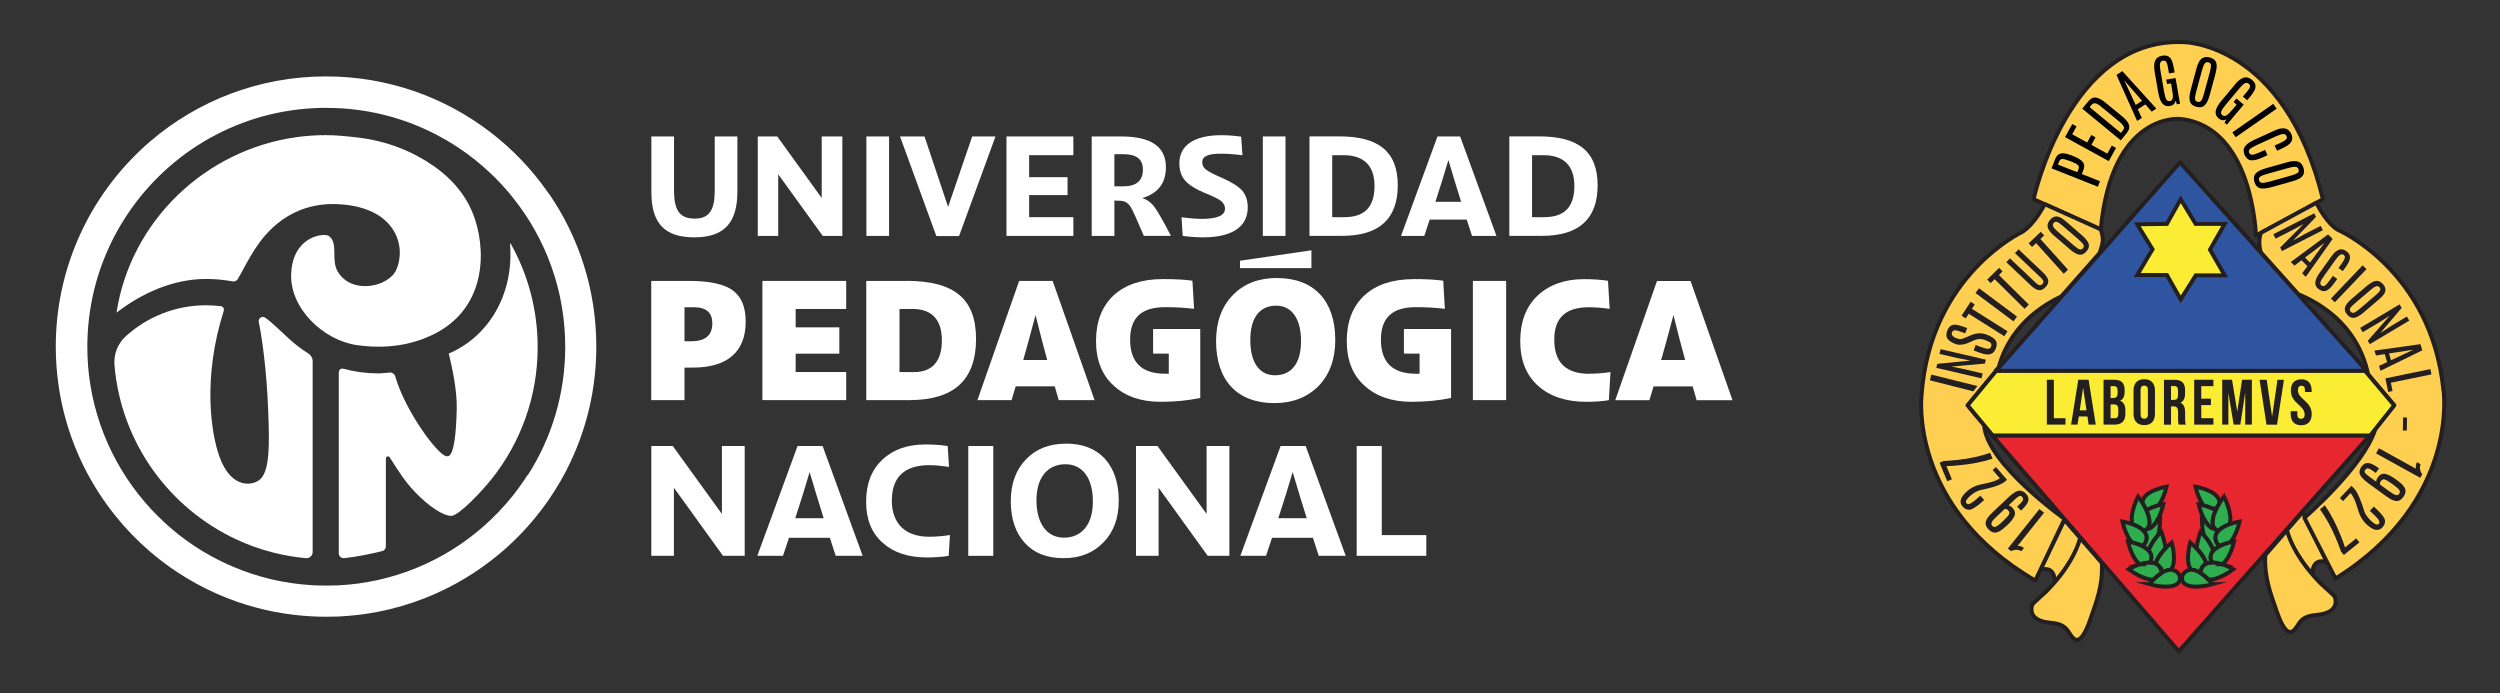 <?xml version="1.0" encoding="UTF-8"?>
<svg id="Capa_1" data-name="Capa 1" xmlns="http://www.w3.org/2000/svg" viewBox="0 0 382.77 106.15">
  <rect x="0" y="0" width="382.77" height="106.15" fill="#333333" stroke="none"/>
  <defs>
    <style>
      .cls-1 {
        fill: #ffcf51;
      }

      .cls-1, .cls-2, .cls-3, .cls-4 {
        stroke-linecap: round;
        stroke-linejoin: round;
      }

      .cls-1, .cls-2, .cls-3, .cls-4, .cls-5, .cls-6 {
        stroke: #231f20;
        stroke-width: .61px;
      }

      .cls-2, .cls-6 {
        fill: #faed34;
      }

      .cls-7, .cls-8, .cls-9 {
        stroke-width: 0px;
      }

      .cls-3 {
        fill: #e8262f;
      }

      .cls-8 {
        fill: #fff;
      }

      .cls-9 {
        fill: #231f20;
      }

      .cls-4 {
        fill: #2f55a0;
      }

      .cls-5 {
        fill: #2eae4e;
      }

      .cls-5, .cls-6 {
        stroke-miterlimit: 10;
      }
    </style>
  </defs>
  <g>
    <path class="cls-1" d="m352.57,78.39l3.67,7.64c-2.45-.65-2.17,1.94-2.17,1.94,0,0-3.35-3.72-3.94-6.78l2.44-2.8Z"/>
    <path class="cls-1" d="m350.14,81.18c.48,1.73,1.78,4.73,5.28,8.25,0,0,1.84,1.65,2.01,1.87.09.12,1.04,2.52-2.7,2.84-2.4.21-2.55,1.13-3.14,1.9-.38.49-1.39,2.22-2.99-2.4-.99-2.87-1.95-5.26-1.77-8.65l3.31-3.8Z"/>
    <path class="cls-1" d="m316.07,79.59l-3.67,7.64c2.45-.65,2.17,1.94,2.17,1.94,0,0,3.35-3.72,3.94-6.78l-2.44-2.8Z"/>
    <path class="cls-1" d="m318.5,82.38c-.48,1.73-1.78,4.73-5.28,8.25,0,0-1.84,1.65-2.01,1.87-.09.12-1.04,2.52,2.7,2.84,2.4.21,2.55,1.13,3.14,1.9.38.49,1.39,2.22,2.99-2.4.99-2.87,1.95-5.26,1.77-8.65l-3.31-3.8Z"/>
    <path class="cls-1" d="m321.63,35.12l-10.27-4.62s5.32-24.73,22.91-24.05c0,0,15.51-.03,21.39,24.05l-10.26,5.57s-.43-16.74-11.6-17.86c0,0-10.45-1.13-12.16,16.91Z"/>
    <path class="cls-1" d="m313.05,31.26s-1.41,2.91-3.37,4.22c0,0-14.19,6.59-15.48,25.09,0,0-2.01,17.01,17.42,28.32l4.48-9.44s-11.98-8.48-12.31-14.36l-2.52-3.04,4.37-5.29h-.08l.45-.51c.97-3.52,3.45-7.94,9.61-10.88l5.86-6.64c.37-1.31.76-1.93.16-3.61l-8.58-3.86Z"/>
    <path class="cls-1" d="m374.11,59.73c-1.87-18.44-16.26-24.59-16.26-24.59-1.41-.89-2.62-2.95-3.21-4.09l-8.48,4.6c-.34,1.01-.28,2.04,0,3.03l5.68,6.34c7.53,3.15,9.97,8.6,10.74,12.31l4,4.72-2.9,3.65c-1.82,5.8-10.86,13.58-10.86,13.58l4.77,9.3c19.06-11.91,16.53-28.85,16.53-28.85Z"/>
    <polygon class="cls-2" points="301.26 62.06 305.66 56.74 362.07 56.74 366.57 62.06 362.89 66.69 305.11 66.69 301.26 62.06"/>
    <polygon class="cls-4" points="333.78 24.86 305.63 56.77 362.35 56.77 333.78 24.86"/>
    <polygon class="cls-3" points="305.08 66.72 362.78 66.72 333.59 99.72 305.08 66.72"/>
    <path class="cls-9" d="m307.92,84.39l-.5-.4,4.83-6.05.71.56-4.06,5.09c.15-.03.32-.02.5.05.18.06.34.15.48.26l-.39.49c-.22-.13-.47-.2-.74-.21-.28-.01-.55.06-.81.2Z"/>
    <path class="cls-9" d="m370.87,72.6l-.31.56-6.77-3.74.44-.79,5.7,3.15c-.06-.14-.07-.31-.04-.5.03-.19.09-.36.17-.52l.55.31c-.09.23-.12.49-.08.77.04.28.15.53.33.77Z"/>
    <path class="cls-9" d="m307.18,80.53c-.44.41-.78.68-1.04.81-.26.13-.47.2-.63.21-.37.02-.71-.15-1.05-.5-.34-.35-.48-.7-.45-1.03.04-.33.23-.7.59-1.09.14-.16.33-.35.56-.57l2.26-2.14c.76-.72,1.36-1.09,1.8-1.1.34,0,.67.16.99.49.32.33.43.69.34,1.06-.09.37-.4.82-.92,1.32l-.2.19-.59-.62.1-.09c.52-.49.79-.81.81-.97.02-.16-.03-.31-.16-.44-.13-.14-.27-.17-.43-.11-.16.07-.41.27-.77.61l-.87.83c.2.02.39.14.59.35.38.4.49.8.33,1.22-.16.41-.52.89-1.1,1.44l-.14.14Zm-1.51-1.41c-.35.34-.58.58-.66.74-.09.16-.12.29-.11.38.01.1.06.19.14.28.17.18.36.21.58.11.22-.11.5-.33.86-.66l.32-.31c.43-.41.7-.71.8-.92.1-.2.06-.41-.13-.6-.19-.2-.37-.27-.54-.21l-1.26,1.19Z"/>
    <path class="cls-9" d="m366.97,73.5c.48.35.82.64.99.87.17.23.28.42.32.58.09.36-.01.73-.3,1.13-.29.39-.6.61-.93.63-.33.02-.73-.1-1.18-.38-.18-.11-.4-.26-.66-.45l-2.52-1.83c-.85-.62-1.32-1.14-1.41-1.57-.07-.33.03-.69.3-1.06.27-.37.6-.55.98-.53.38.02.87.24,1.47.66l.23.16-.51.7-.11-.08c-.58-.42-.95-.62-1.1-.62-.16,0-.3.09-.41.24-.11.15-.12.3-.03.44.09.14.34.36.74.65l.98.71c-.01-.2.07-.41.23-.65.32-.45.7-.63,1.13-.55.43.08.97.35,1.61.82l.16.12Zm-1.11,1.74c.4.29.68.46.85.51.17.05.3.07.39.04.09-.03.17-.09.24-.19.14-.2.14-.39,0-.59-.14-.2-.41-.44-.81-.72l-.36-.26c-.48-.35-.83-.55-1.05-.62-.22-.06-.41.02-.57.24-.16.22-.2.41-.11.57l1.41,1.02Z"/>
    <path class="cls-9" d="m303.44,76.87c-.91.79-1.55,1.18-1.93,1.18-.14,0-.27-.02-.39-.06-.22-.06-.44-.22-.66-.48-.56-.64-.29-1.43.78-2.36.54-.46,1.18-.79,1.95-.96.33-.07.66-.14.98-.21.81-.16,1.49-.4,2.03-.74l-1.11-1.28.51-.45,1.69,1.94-.32.28c-.44.38-1.28.73-2.52,1.03,0,0-.21.05-.6.14-.4.1-.63.15-.69.15-.2.04-.43.14-.7.29-.26.15-.51.33-.75.53-.23.2-.41.38-.53.55-.12.16-.18.29-.19.38,0,.09.02.17.08.24.06.07.12.11.18.13.23.08.63-.13,1.2-.62l.76-.66.58.67-.36.31Z"/>
    <path class="cls-9" d="m363.8,77.88c.88.83,1.33,1.43,1.36,1.81.01.14,0,.27-.02.39-.04.22-.18.46-.42.71-.58.61-1.39.43-2.43-.55-.51-.49-.9-1.1-1.15-1.84-.11-.32-.21-.64-.3-.96-.24-.79-.55-1.44-.94-1.95l-1.16,1.23-.49-.47,1.77-1.87.31.3c.42.4.85,1.2,1.27,2.41,0,0,.07.2.2.58.13.39.21.61.22.68.06.19.18.41.36.66.18.25.38.48.6.69.22.21.42.37.59.47.17.1.3.15.39.15.09,0,.17-.04.23-.1.06-.07.1-.13.11-.19.05-.24-.19-.62-.73-1.13l-.73-.69.61-.65.35.33Z"/>
    <path class="cls-9" d="m298.14,73.69l-1.18-2.85.61-.25s.31-.03.81-.06c.49-.03.99-.07,1.48-.13,1.71-.19,3.33-.54,4.85-1.07l.37.9c-1.53.5-3.26.84-5.2,1.01-.63.07-1.1.1-1.41.11-.31,0-.46,0-.46.01l.84,2.03-.71.29Z"/>
    <path class="cls-9" d="m361.26,83.03l-2.4,1.94-.42-.51s-.12-.29-.29-.76c-.16-.46-.35-.93-.55-1.39-.67-1.59-1.47-3.03-2.4-4.34l.75-.61c.92,1.32,1.73,2.89,2.45,4.7.24.59.41,1.03.5,1.32.09.29.14.44.14.44l1.71-1.39.48.59Z"/>
    <path class="cls-9" d="m355.32,34.59l.33.65-6.26,3.2-.28-.54,3.58-3.6-1.56.85-2.72,1.39-.35-.68,6.26-3.2.28.55-3.52,3.63,1.77-1,2.45-1.25Z"/>
    <path class="cls-9" d="m356.44,35.88l.71.7-4.12,5.81-.55-.55.8-1.09-.9-.9-1.08.82-.56-.55,5.71-4.24Zm-3.53,3.56l.77.76,2.22-3.03h0s-2.98,2.27-2.98,2.27Z"/>
    <path class="cls-9" d="m356.88,39.36c.31-.43.57-.73.79-.88.22-.15.4-.25.55-.28.33-.08.68.01,1.03.26.49.36.66.8.49,1.34-.1.31-.29.67-.59,1.08l-.45.63-.66-.47.46-.64c.26-.37.42-.63.47-.79.05-.16.07-.28.04-.36-.03-.08-.08-.16-.17-.22-.18-.13-.37-.13-.55-.01-.19.12-.42.37-.68.73l-1.77,2.48c-.31.43-.5.76-.56.97-.06.22,0,.39.17.51.18.13.36.12.54,0,.18-.13.43-.41.74-.85l.45-.63.67.48-.45.63c-.43.6-.83.98-1.19,1.15-.37.17-.75.1-1.16-.19-.41-.29-.59-.64-.56-1.06.04-.42.26-.92.68-1.5l1.71-2.38Z"/>
    <path class="cls-9" d="m361.74,40.63l.6.57-4.86,5.08-.6-.57,4.86-5.09Z"/>
    <path class="cls-9" d="m362.43,43.74c.61-.52,1.12-.76,1.53-.74.33.02.63.2.91.52.41.48.47.95.19,1.42-.17.28-.44.58-.83.91l-2.36,2.01c-.56.47-1.03.74-1.42.8-.39.06-.75-.1-1.08-.49-.33-.39-.44-.77-.32-1.15.12-.38.46-.8,1.01-1.27l2.36-2.01Zm1.3,1.46c.34-.29.56-.53.66-.7.1-.18.07-.35-.07-.51-.14-.17-.31-.22-.51-.16-.2.06-.47.23-.8.52l-2.41,2.05c-.41.35-.66.61-.76.79-.1.18-.08.36.07.53.15.17.32.22.52.15.2-.07.5-.28.9-.62l2.4-2.05Z"/>
    <path class="cls-9" d="m368.51,48.46l.37.63-6.04,3.6-.31-.52,3.34-3.82-1.5.95-2.62,1.56-.39-.66,6.04-3.6.32.54-3.28,3.85,1.7-1.11,2.36-1.41Z"/>
    <path class="cls-9" d="m370.59,52.69l.28.95-6.4,3.13-.22-.75,1.23-.58-.36-1.22-1.34.21-.23-.75,7.04-.99Zm-4.81,1.43l.31,1.03,3.4-1.6h0s-3.71.56-3.71.56Z"/>
    <path class="cls-9" d="m372.11,56.51l.17.81-6.22,1.28.26,1.27-.67.14-.43-2.08,6.88-1.42Z"/>
    <g>
      <path class="cls-9" d="m295.48,58.23l.22-.88,7.06,1.76-.63.81-6.65-1.69Z"/>
      <path class="cls-9" d="m296.95,54.18l.17-.72,6.93,1.61-.14.6-5.12.45,1.76.36,3.01.7-.17.75-6.93-1.61.14-.61,5.09-.51-2.02-.38-2.71-.63Z"/>
      <path class="cls-9" d="m299.98,52.8c-.19-.02-.41-.07-.65-.16-.52-.2-.9-.45-1.14-.76-.23-.31-.25-.74-.04-1.28.27-.7.76-.99,1.48-.86.31.06.69.17,1.13.33l.43.16-.31.81-.48-.18c-.46-.17-.78-.27-.96-.28-.18-.01-.3,0-.38.05-.08.05-.14.13-.18.24-.08.2-.06.38.06.53.12.15.32.28.62.39.3.11.53.15.7.12.17-.03.34-.08.51-.16.17-.07.27-.11.29-.12l.71-.3c.84-.36,1.65-.39,2.41-.1.62.24,1.07.51,1.32.83.26.32.28.75.08,1.29-.25.66-.69.96-1.33.92-.36-.02-.8-.13-1.33-.33-.01,0-.03-.01-.04-.02l-.7-.27.31-.83.73.28c.53.2.91.3,1.15.3.24,0,.39-.1.47-.31.08-.21.08-.37.02-.49-.07-.12-.2-.22-.39-.31-.2-.09-.42-.18-.67-.27-.5-.19-1.06-.15-1.66.13l-.65.29c-.59.26-1.09.37-1.49.33Z"/>
      <path class="cls-9" d="m300.33,48.34l1.39-2.14.63.41-.43.67,5.45,3.44-.49.76-5.45-3.44-.46.71-.63-.41Z"/>
      <path class="cls-9" d="m304.26,42.8l1.82-1.79.53.54-.56.56,4.58,4.53-.65.64-4.58-4.53-.61.6-.53-.54Z"/>
      <path class="cls-9" d="m302.46,44.86l.54-.73,5.82,4.34-.54.73-5.82-4.34Z"/>
      <path class="cls-9" d="m308.51,38.76l.55-.59,3.72,3.53c.47.44.74.84.81,1.19.08.35-.06.71-.4,1.07-.35.36-.7.52-1.05.46-.36-.05-.77-.3-1.24-.75l-3.72-3.53.56-.59,3.71,3.52c.33.32.55.49.64.53.09.03.17.05.24.06.12.02.25-.04.37-.17.12-.13.18-.26.16-.4-.02-.14-.11-.28-.26-.44-.15-.15-.28-.28-.38-.37l-3.71-3.52Z"/>
      <path class="cls-9" d="m310.61,37.25l1.85-1.76.52.55-.58.55,4.23,4.7-.66.63-4.23-4.7-.62.59-.52-.55Z"/>
      <path class="cls-9" d="m314.49,36.09c-.62-.53-.95-1.01-.99-1.44-.03-.33.1-.67.39-1,.42-.49.89-.63,1.41-.42.31.12.66.36,1.05.7l2.4,2.08c.57.49.91.93,1.04,1.31.12.38.01.77-.33,1.17-.34.4-.72.56-1.11.5-.4-.06-.88-.34-1.45-.83l-2.41-2.08Zm1.27-1.55c-.35-.3-.62-.49-.81-.56-.19-.07-.36-.02-.51.15-.15.17-.17.35-.08.55.09.19.31.44.65.73l2.45,2.12c.42.36.72.57.92.64.2.07.38.02.53-.16.15-.18.18-.36.07-.55-.1-.19-.36-.46-.77-.82l-2.45-2.11Z"/>
    </g>
    <g>
      <path class="cls-7" d="m314.1,25.78l.57-1.43c.25-.63.67-.92,1.25-.88.37.03.77.13,1.21.3.44.17.76.32.97.43.46.25.76.51.91.8.14.29.13.64-.03,1.05l-.24.59,2.79,1.11-.33.84-7.1-2.82Zm2.77-1.14c-.49-.19-.85-.29-1.08-.3-.23,0-.4.11-.49.33l-.21.53,2.96,1.17.2-.51c.09-.24.05-.44-.12-.6-.18-.16-.55-.35-1.12-.58l-.14-.05Z"/>
      <path class="cls-7" d="m316.18,20.99l1.1-2,.66.36-.67,1.21,2.29,1.26.63-1.15.65.36-.63,1.15,2.44,1.34.68-1.23.65.36-1.11,2.02-6.7-3.68Z"/>
      <path class="cls-7" d="m318.81,16.64l.91-1.11c.37-.45.77-.65,1.18-.59.42.06.88.3,1.39.72l2.6,2.13c.61.5.97.95,1.08,1.35.11.4-.01.83-.37,1.26l-.89,1.09-5.9-4.85Zm2.91-.3c-.37-.3-.67-.48-.9-.52-.23-.04-.43.03-.59.23l-.29.36,4.79,3.94.29-.36c.11-.13.17-.26.18-.38.02-.26-.23-.6-.76-1.03l-2.72-2.23Z"/>
      <path class="cls-7" d="m324.04,11.48l.91-.59,5.2,5.74-.71.46-.97-1.11-1.16.75.62,1.33-.72.46-3.16-7.05Zm2.95,4.59l.98-.64-2.69-3.07h-.01s1.72,3.7,1.72,3.7Z"/>
      <path class="cls-7" d="m329.9,11.02c-.19-1.11-.05-1.84.43-2.2.19-.14.4-.23.65-.28.46-.08.81-.04,1.05.12.24.16.42.39.53.7.12.31.21.7.29,1.15l.1.58-.86.15-.17-.98c-.07-.39-.15-.65-.26-.8-.11-.15-.27-.21-.5-.17-.23.04-.37.17-.43.4-.06.22-.04.6.05,1.13l.55,3.16c.1.6.22,1.01.34,1.23.12.22.31.31.55.27.24-.04.39-.19.44-.45.05-.26.02-.69-.09-1.29l-.17-.98-.61.11-.12-.68,1.42-.25.69,3.95-.47.08-.22-.56c-.09.47-.38.74-.85.82-.47.08-.86-.04-1.15-.37-.29-.33-.51-.9-.65-1.7l-.55-3.16Z"/>
      <path class="cls-7" d="m336.29,10.49c.23-.84.53-1.37.92-1.6.3-.18.68-.21,1.14-.09.66.18,1.01.56,1.04,1.16.02.35-.04.79-.18,1.33l-.88,3.25c-.21.77-.47,1.3-.78,1.59-.31.29-.73.37-1.27.22-.54-.15-.87-.42-.99-.84-.12-.41-.08-1,.13-1.77l.88-3.25Zm2.06.5c.13-.47.18-.82.16-1.03-.02-.22-.15-.36-.38-.42-.23-.06-.42,0-.56.17-.14.18-.28.5-.4.96l-.9,3.31c-.15.56-.22.95-.19,1.18.02.22.15.37.39.43.24.06.42,0,.56-.18.13-.18.28-.55.43-1.11l.9-3.31Z"/>
      <path class="cls-7" d="m342.16,12.96c.72-.86,1.37-1.22,1.96-1.09.23.05.44.16.63.32.36.3.55.59.58.88.03.29-.03.57-.2.86-.16.29-.39.61-.69.97l-.38.45-.66-.56.64-.76c.25-.3.4-.54.45-.72.05-.18-.02-.34-.2-.49-.18-.15-.37-.17-.58-.07-.21.1-.49.36-.83.77l-2.06,2.46c-.39.47-.63.82-.72,1.06-.09.24-.04.43.15.59.19.16.4.17.63.04.23-.13.54-.43.93-.89l.64-.76-.48-.4.45-.53,1.11.93-2.58,3.07-.36-.3.29-.53c-.42.23-.81.19-1.18-.12-.37-.31-.52-.68-.46-1.12.06-.44.36-.97.88-1.59l2.06-2.46Z"/>
      <path class="cls-7" d="m348.06,15.9l.51.74-6.27,4.37-.51-.74,6.27-4.37Z"/>
      <path class="cls-7" d="m348.08,20.06c.53-.24.93-.37,1.22-.4.29-.03.51-.01.68.04.35.11.63.38.83.81.27.6.18,1.11-.27,1.52-.26.24-.64.47-1.14.7l-.77.35-.37-.8.77-.35c.45-.2.74-.36.87-.48.14-.12.21-.23.23-.32.02-.09,0-.19-.04-.3-.1-.22-.27-.32-.52-.31-.24.01-.59.12-1.03.32l-3.01,1.37c-.53.24-.88.44-1.05.61-.18.17-.21.36-.12.58.1.21.27.31.51.29.24-.02.63-.15,1.16-.39l.77-.35.37.81-.76.35c-.73.33-1.31.48-1.75.43-.43-.04-.76-.31-.99-.81-.22-.5-.21-.93.05-1.3.26-.37.74-.72,1.46-1.04l2.9-1.32Z"/>
      <path class="cls-7" d="m350.18,24.84c.84-.23,1.45-.24,1.85-.03.31.17.53.48.66.93.18.66.03,1.15-.46,1.49-.29.2-.7.37-1.23.52l-3.24.91c-.77.21-1.35.26-1.76.15-.41-.12-.69-.44-.84-.98-.15-.54-.08-.96.21-1.28.29-.32.82-.58,1.58-.8l3.24-.91Zm.62,2.03c.47-.13.79-.26.97-.39.18-.13.23-.31.17-.54-.06-.23-.21-.36-.44-.39-.22-.03-.57.01-1.03.14l-3.31.92c-.56.16-.93.3-1.11.44-.18.13-.24.32-.17.56.07.24.21.37.44.39.23.02.62-.05,1.17-.2l3.3-.92Z"/>
    </g>
    <path class="cls-9" d="m367.9,65.91l.03-1.99h.6s-.03,2-.03,2h-.6Z"/>
    <g>
      <path class="cls-9" d="m313.38,58.14h1.08v5.89h1.78v.98h-2.85v-6.87Z"/>
      <path class="cls-9" d="m320.88,65.01h-1.09l-.19-1.25h-1.32l-.19,1.25h-.99l1.1-6.87h1.58l1.1,6.87Zm-2.46-2.18h1.04l-.52-3.47-.52,3.47Z"/>
      <path class="cls-9" d="m325.3,59.72v.25c0,.71-.22,1.16-.7,1.38.58.23.81.75.81,1.47v.56c0,1.06-.56,1.63-1.64,1.63h-1.7v-6.87h1.63c1.12,0,1.6.52,1.6,1.58Zm-2.15-.6v1.82h.42c.4,0,.65-.18.65-.73v-.38c0-.49-.17-.71-.55-.71h-.52Zm0,2.8v2.11h.62c.36,0,.56-.17.56-.68v-.6c0-.64-.21-.83-.7-.83h-.48Z"/>
      <path class="cls-9" d="m326.66,59.79c0-1.1.58-1.73,1.64-1.73s1.64.63,1.64,1.73v3.57c0,1.1-.58,1.73-1.64,1.73s-1.64-.63-1.64-1.73v-3.57Zm1.08,3.64c0,.49.22.68.56.68s.56-.19.56-.68v-3.71c0-.49-.22-.68-.56-.68s-.56.19-.56.68v3.71Z"/>
      <path class="cls-9" d="m333.58,65.01c-.06-.18-.1-.28-.1-.84v-1.08c0-.64-.22-.87-.71-.87h-.37v2.8h-1.08v-6.87h1.63c1.12,0,1.6.52,1.6,1.58v.54c0,.71-.23,1.17-.71,1.39.54.23.72.75.72,1.46v1.06c0,.33.01.58.12.83h-1.1Zm-1.18-5.89v2.11h.42c.4,0,.65-.18.65-.73v-.68c0-.49-.17-.71-.55-.71h-.52Z"/>
      <path class="cls-9" d="m337.03,61.04h1.48v.98h-1.48v2.01h1.86v.98h-2.94v-6.87h2.94v.98h-1.86v1.91Z"/>
      <path class="cls-9" d="m342.54,63.02l.74-4.88h1.5v6.87h-1.02v-4.92l-.75,4.92h-1.02l-.81-4.86v4.86h-.94v-6.87h1.5l.8,4.88Z"/>
      <path class="cls-9" d="m347.88,63.75l.82-5.6h.99l-1.06,6.87h-1.61l-1.06-6.87h1.09l.82,5.6Z"/>
      <path class="cls-9" d="m352.34,58.07c1.05,0,1.59.63,1.59,1.73v.22h-1.02v-.28c0-.49-.2-.68-.54-.68s-.54.19-.54.68c0,1.41,2.11,1.68,2.11,3.64,0,1.1-.55,1.73-1.61,1.73s-1.61-.63-1.61-1.73v-.42h1.02v.49c0,.49.22.67.56.67s.56-.18.56-.67c0-1.41-2.11-1.68-2.11-3.64,0-1.1.54-1.73,1.59-1.73Z"/>
    </g>
    <polygon class="cls-6" points="331.77 34.28 333.88 30.5 336.17 34.28 340.62 34.28 338.37 38.22 340.62 42.16 336.19 42.16 333.88 45.84 331.77 42.11 327.22 42.11 329.57 38.17 327.22 34.34 331.77 34.28"/>
    <g>
      <g>
        <path class="cls-5" d="m330.5,77.38c.32-.45.85-1.36,1.21-2.87,0,0-3.73.62-3.68,2.52.25.41.45.79.59,1.12,0,0,0,0,0,0,.6-.38,1.34-.62,1.87-.76Z"/>
        <path class="cls-5" d="m328.62,78.14s0,.02.01.03c.09.2.16.38.21.54,0,0,0,.01,0,.02.15.44.2.71.21.77,0,.02,0,.03,0,.03.03.18.03.33.03.48,0,.05,0,.08-.01.13,0,.09-.02.18-.04.26,0,.04-.02.08-.03.11-.02.08-.05.14-.09.21-.01.02-.02.05-.04.07-.05.08-.1.15-.16.21.3,0,.65-.15,1.04-.57,0,0,.93-.94,1.48-3.22,0,0-1.53.26-2.63.94Z"/>
        <path class="cls-5" d="m329.07,79.53s-.17-1.47-1.71-3.5c0,0-1.39,2.65-.86,4.24.62.23,1.29.56,1.72,1.02.43-.13,1.03-.52.85-1.76Z"/>
        <path class="cls-5" d="m330.91,87.45s0,.14-.03.32c.48-.31,1-.53,1.49-.52,1-1.27.13-4.18.13-4.18-1.89,1.56-2.34,2.86-2.34,2.86-.05.14-.09.26-.11.38.4.19.71.54.85,1.15Z"/>
        <path class="cls-5" d="m329.06,89.43s3.02-3.77,4.6-1.43c0,0,.62,1.32-1.05,1.72,0,0-1.28.36-3.55-.29Z"/>
        <path class="cls-5" d="m327.42,83.36s0,0,0,0c0,0,0,0,0,0Z"/>
        <g>
          <path class="cls-5" d="m328.91,80.74s0-.01,0-.02c0,0,0,.01,0,.02Z"/>
          <path class="cls-5" d="m330.72,79.45c-.15.07-.27.14-.41.21-.3.52-.54.76-.54.76-.39.42-.74.56-1.04.57-.16.16-.35.25-.52.3-.02-.03-.06-.05-.08-.07.49.48.72,1.11.31,1.92,0,0-.2.28-.55.42.35.17.67.37.94.61.07-.02.15-.04.21-.07.19-.45.59-1.23,1.41-2.17.3-1.22.27-2.47.27-2.47Z"/>
        </g>
        <path class="cls-5" d="m327.89,83.56c.34-.14.55-.42.55-.42,1.26-2.51-3.48-3.29-3.48-3.29.5,2.12,1.34,3.07,1.45,3.19.41.1.95.27,1.48.52Z"/>
        <path class="cls-5" d="m329.69,88.74c.32-.32.73-.68,1.19-.98.03-.18.03-.32.03-.32-.68-2.84-4.98-.28-4.98-.28,1.96,1.45,3.34,1.57,3.34,1.57.16.02.29.01.42,0Z"/>
        <path class="cls-5" d="m329.14,84.53s.04.06.06.1c.05.08.09.16.11.24.01.04.02.08.03.12.02.06.02.12.03.18,0,.07,0,.14,0,.21,0,.06,0,.13-.02.19,0,.06-.02.12-.04.18-.03.09-.06.18-.1.28,0,0,0,0,0,0,.04.03.08.05.12.08.26.02.5.08.72.18.03-.12.06-.24.11-.38,0,0,.3-.83,1.37-1.96-.09-1.26-.62-2.54-.62-2.54-1.3,1.33-1.79,2.43-1.95,2.88,0,0,0,0,0,0,.07.07.12.15.17.22Z"/>
        <path class="cls-5" d="m327.65,86.39c.5-.16,1.03-.28,1.54-.28,0,0,0,0,0,0,1.23-2.44-3.39-3.2-3.39-3.2.53,2.22,1.44,3.13,1.44,3.13.14.15.28.27.41.35Z"/>
      </g>
      <g>
        <path class="cls-5" d="m337.36,77.38c-.32-.45-.85-1.36-1.21-2.87,0,0,3.73.62,3.68,2.52-.25.41-.45.79-.59,1.12,0,0,0,0,0,0-.6-.38-1.34-.62-1.87-.76Z"/>
        <path class="cls-5" d="m339.24,78.14s0,.02-.01.03c-.09.2-.16.38-.21.54,0,0,0,.01,0,.02-.15.44-.2.71-.21.77,0,.02,0,.03,0,.03-.03.18-.03.33-.03.48,0,.05,0,.08.01.13,0,.09.02.18.04.26,0,.04.02.08.03.11.02.08.05.14.09.21.01.02.02.05.04.07.05.08.1.15.16.21-.3,0-.65-.15-1.04-.57,0,0-.93-.94-1.48-3.22,0,0,1.53.26,2.62.94Z"/>
        <path class="cls-5" d="m338.8,79.53s.17-1.47,1.71-3.5c0,0,1.39,2.65.86,4.24-.62.23-1.29.56-1.71,1.02-.43-.13-1.03-.52-.85-1.76Z"/>
        <path class="cls-5" d="m336.95,87.45s0,.14.02.32c-.48-.31-.99-.53-1.49-.52-1-1.27-.13-4.18-.13-4.18,1.89,1.56,2.34,2.86,2.34,2.86.05.14.09.26.11.38-.4.19-.71.54-.85,1.15Z"/>
        <path class="cls-5" d="m338.8,89.43s-3.02-3.77-4.6-1.43c0,0-.62,1.32,1.05,1.72,0,0,1.28.36,3.55-.29Z"/>
        <path class="cls-5" d="m340.44,83.36s0,0,0,0c0,0,0,0,0,0Z"/>
        <g>
          <path class="cls-5" d="m338.95,80.74s0-.01,0-.02c0,0,0,.01,0,.02Z"/>
          <path class="cls-5" d="m337.14,79.45c.15.07.27.14.41.21.3.52.54.76.54.76.39.42.74.56,1.04.57.16.16.35.25.52.3.02-.03.06-.05.08-.07-.49.48-.72,1.11-.31,1.92,0,0,.2.28.55.42-.35.17-.67.37-.94.61-.07-.02-.15-.04-.21-.07-.19-.45-.59-1.23-1.41-2.17-.3-1.22-.27-2.47-.27-2.47Z"/>
        </g>
        <path class="cls-5" d="m339.97,83.56c-.34-.14-.55-.42-.55-.42-1.26-2.51,3.48-3.29,3.48-3.29-.5,2.12-1.34,3.07-1.45,3.19-.41.1-.95.27-1.48.52Z"/>
        <path class="cls-5" d="m338.17,88.74c-.32-.32-.73-.68-1.19-.98-.03-.18-.02-.32-.02-.32.68-2.84,4.98-.28,4.98-.28-1.96,1.45-3.34,1.57-3.34,1.57-.16.02-.29.01-.43,0Z"/>
        <path class="cls-5" d="m338.72,84.53s-.04.06-.06.1c-.04.08-.08.16-.12.24-.01.04-.02.08-.03.12-.02.06-.03.12-.03.18,0,.07,0,.14,0,.21,0,.06,0,.13.02.19.01.06.02.12.04.18.03.09.06.18.1.28,0,0,0,0,0,0-.04.03-.08.05-.12.08-.26.02-.5.08-.72.18-.03-.12-.06-.24-.11-.38,0,0-.3-.83-1.37-1.96.09-1.26.62-2.54.62-2.54,1.3,1.33,1.79,2.43,1.95,2.88,0,0,0,0,0,0-.07.07-.12.15-.18.22Z"/>
        <path class="cls-5" d="m340.21,86.39c-.5-.16-1.03-.28-1.54-.28,0,0,0,0,0,0-1.23-2.44,3.39-3.2,3.39-3.2-.53,2.22-1.44,3.13-1.44,3.13-.14.15-.28.27-.41.35Z"/>
      </g>
    </g>
  </g>
  <g>
    <g>
      <path class="cls-8" d="m84,29.62c-.12-.17-.23-.34-.35-.5-2.33-3.28-5.13-6.21-8.31-8.68-.08-.06-.15-.12-.23-.18-6.98-5.37-15.71-8.56-25.2-8.56-10.26,0-19.65,3.74-26.88,9.92-4.81,4.12-8.67,9.33-11.19,15.24h0c-2.12,4.98-3.3,10.46-3.3,16.21,0,3.85.53,7.57,1.51,11.1.24.87.51,1.73.81,2.57.05.13.1.27.14.4,1.38,3.83,3.32,7.39,5.71,10.6.31.42.64.84.97,1.25,1.56,1.94,3.29,3.73,5.16,5.35,1.34,1.16,2.75,2.24,4.24,3.22.97.64,1.96,1.24,2.98,1.8,1.98,1.09,4.07,2.02,6.23,2.77,3.68,1.28,7.6,2.06,11.67,2.25.65.03,1.31.05,1.97.05s1.31-.02,1.97-.04c2.01-.1,3.99-.33,5.92-.71,2.52-.48,4.95-1.2,7.28-2.12,1.31-.52,2.58-1.1,3.82-1.74.25-.12.49-.26.74-.39,1.92-1.04,3.75-2.24,5.47-3.56,2.32-1.78,4.44-3.8,6.33-6.03.91-1.07,1.76-2.18,2.56-3.33,1.24-1.8,2.35-3.71,3.3-5.71,0,0,0,0,0-.02.32-.67.62-1.36.91-2.05,1.98-4.83,3.07-10.13,3.07-15.68,0-8.71-2.69-16.79-7.29-23.46Zm-3.24,43.12c-.11.17-.22.34-.33.51-.02.03-.04.06-.06.1-.56.84-1.16,1.66-1.78,2.45-1.44,1.81-3.04,3.48-4.79,4.99-.67.58-1.37,1.14-2.08,1.67-.36.27-.73.53-1.1.79-.14.09-.27.19-.42.28-.36.24-.72.47-1.08.7-3.36,2.08-7.09,3.62-11.06,4.53-.1.02-.21.05-.31.07-1.88.41-3.81.68-5.79.78-.15.01-.31.02-.46.02-.01,0-.03,0-.04,0-.49.02-.98.03-1.47.03h-.05c-.51,0-1.02-.01-1.52-.03-.17,0-.34-.01-.5-.02-.14,0-.28-.02-.42-.03-1.98-.13-3.92-.42-5.8-.85-.15-.03-.3-.07-.45-.11-1.89-.46-3.72-1.07-5.47-1.81-.67-.28-1.32-.58-1.97-.9-.25-.12-.49-.24-.74-.37-.19-.1-.38-.2-.56-.3-.09-.05-.17-.09-.26-.14-1.07-.59-2.11-1.23-3.11-1.93-1.15-.8-2.26-1.66-3.31-2.59-.2-.18-.41-.37-.61-.55-5.9-5.42-10.01-12.74-11.37-20.99,0-.02,0-.04-.01-.06,0-.04-.01-.09-.02-.13-.3-1.87-.45-3.8-.45-5.76,0-.55.01-1.11.04-1.65.02-.39.04-.78.07-1.17.01-.12.02-.25.03-.37.52-6.04,2.51-11.65,5.61-16.49.12-.19.25-.38.38-.58,6.43-9.65,17.32-16.07,29.73-16.31.18,0,.36,0,.54,0,.06,0,.13,0,.19,0,1.52,0,3.01.09,4.48.27,5.03.61,9.75,2.25,13.94,4.7.63.37,1.25.75,1.86,1.16,1.68,1.12,3.26,2.38,4.73,3.76.27.25.54.51.8.77.63.63,1.24,1.28,1.83,1.96.35.4.69.81,1.02,1.24,4.96,6.24,7.92,14.13,7.92,22.72,0,7.24-2.1,13.99-5.73,19.66Z"/>
      <path class="cls-8" d="m47.21,54.12c-1.08-.67-2.09-1.45-3.02-2.31-.09-.08-.19-.17-.28-.26-.67-.62-2.39-2.28-3.3-2.91-.47-.33-1.11.09-.99.66.46,2.12,1.21,7.35,1.44,13.51.2,5.05.26,8.99-1.11,10.46-1.07,1.14-4.51,1.75-6.34-3.32-1.33-3.69-2.6-12.15.65-22.37.1-.32-.1-.66-.44-.7-.75-.09-1.51-.14-2.29-.14-4.73,0-9.05,1.81-12.3,4.77-1.23,1.12-1.84,2.77-1.7,4.42,1.01,11.9,8.44,21.97,18.81,26.73,1.69.78,3.45,1.41,5.28,1.89.15.04.3.08.45.11,1.54.38,3.13.65,4.76.8.55.05,1.04-.38,1.04-.93v-29.24c0-.47-.25-.91-.66-1.16Z"/>
      <path class="cls-8" d="m78.09,37.35c.63,7.65-3.25,14.19-9.38,16.78.52,2.14,1.29,5.65,1.22,8.52-.19,7.97-1.34,7.23-1.67,7.17-1.28-.25-6.2-6.83-7.75-12.2-.11-.36-.44-.6-.82-.58-.27.01-1.31.13-1.58.13-.07,0-.13,0-.2,0-1.83,0-3.61-.24-5.3-.71h-.04c-.35-.11-.7.16-.7.53v27.73c0,.44.38.78.81.74,1.84-.19,4.11-.65,5.83-1.08.34-.08.57-.39.57-.74v-13.44c0-.31.42-.45.58-.19,1.36,2.15,2.37,3.74,3.82,5.26,2.27,2.39,4.46,3.72,5.6,3.72s4.67-3.73,6.25-5.72c4.38-5.53,6.99-12.52,6.99-20.12,0-5.75-1.49-11.15-4.12-15.83-.03-.06-.12-.03-.11.03Z"/>
      <path class="cls-8" d="m64.9,51.83c9.29-3.51,9.7-12.6,7.81-18.31-.94-2.83-2.87-5.72-6.38-8.15-3.03-2.09-6.93-3.81-11.84-4.35-1.51-.17-3.05-.33-4.61-.33s-3.03.11-4.49.31c-13.89,1.93-25.39,12.77-27.55,26.87,3.77-2.91,8.59-5.16,13.71-5.16,1.38,0,2.73.13,4.04.37.33.06.67-.08.84-.38.6-1.02,1.54-2.98,2.82-4.88,1.27-1.9,5.08-7.01,12.71-6.55,8.75.52,10.26,6.52,8.73,10.01-1.15,2.64-6.77,3.88-8.94.37-1.15-1.85.13-4.38-1.39-5.51-.71-.53-5.55-.03-5.78,5.8-.21,5.28,4.93,10.16,10.06,10.9,3.03.43,6.52.41,10.26-1Z"/>
    </g>
    <g>
      <g>
        <path class="cls-8" d="m106.31,36.34c4.59,0,6.59-2.26,6.59-6.99v-8.46h-3.47v8.31c0,2.96-.83,4.27-3.07,4.27s-3.16-1.22-3.16-4.27v-8.31h-3.47v8.46c0,4.79,1.95,6.99,6.59,6.99Z"/>
        <rect class="cls-8" x="132.65" y="20.89" width="3.47" height="15.23"/>
        <path class="cls-8" d="m184.54,29.57c1.23.5,2.06.91,2.44,1.22.38.33.58.7.58,1.15,0,1.04-1.17,1.57-3.52,1.57-.87,0-1.91-.09-3.14-.24l.18,2.85c1.17.15,2.2.22,3.12.22,4.46,0,6.84-1.63,6.84-4.59,0-1.02-.27-1.85-.81-2.52-.56-.65-1.59-1.31-3.09-1.98-1.28-.54-2.11-.98-2.49-1.28-.38-.3-.58-.67-.58-1.13,0-.89.83-1.31,2.87-1.31,1.01,0,2.11.09,3.29.24l-.2-2.85c-1.1-.15-2.13-.22-3.05-.22-4.15,0-6.41,1.57-6.41,4.29,0,1.13.31,2.02.92,2.7.61.67,1.64,1.31,3.05,1.89Z"/>
        <rect class="cls-8" x="193.35" y="20.89" width="3.47" height="15.23"/>
        <polygon class="cls-8" points="146.84 36.14 152.42 20.89 148.85 20.89 145.16 31.68 141.55 20.89 137.8 20.89 143.36 36.14 146.84 36.14"/>
        <path class="cls-8" d="m214.01,28.37c0-5.11-2.87-7.49-8.99-7.49h-4.53v15.23h4.98c5.69,0,8.54-2.59,8.54-7.75Zm-10.04-4.61h1.75c2.96,0,4.73,1.48,4.73,4.7,0,3.42-1.7,4.79-4.64,4.79h-1.84v-9.49Z"/>
        <polygon class="cls-8" points="164.34 33.25 157.57 33.25 157.57 29.87 163.45 29.87 163.45 27.13 157.57 27.13 157.57 23.76 164.34 23.76 164.34 20.89 154.1 20.89 154.1 36.12 164.34 36.12 164.34 33.25"/>
        <path class="cls-8" d="m170.62,30.7h.25l-.04.02c.43,0,.74.02.94.04.54.07.99.37,1.34.91.29.46.96,1.94,2.02,4.44h4.15c-1.14-2.2-1.97-3.66-2.49-4.37-.52-.72-1.17-1.2-1.91-1.41,2.42-.72,3.63-2.28,3.63-4.72,0-3.16-2.29-4.72-6.88-4.72h-4.48v15.23h3.47v-5.42Zm0-7.09h1.41c1.97,0,2.96.78,2.96,2.35,0,1.72-1.01,2.57-3.03,2.57h-1.34v-4.92Z"/>
        <path class="cls-8" d="m223.56,20.89h-3.47l-5.58,15.23h3.56l.83-2.5h5.67l.81,2.5h3.74l-5.56-15.23Zm-3.79,10.01c.78-2.37,1.43-4.5,1.99-6.4.63,2.13,1.28,4.27,1.95,6.4h-3.94Z"/>
        <path class="cls-8" d="m244.61,28.37c0-5.11-2.87-7.49-8.99-7.49h-4.53v15.23h4.98c5.69,0,8.54-2.59,8.54-7.75Zm-10.04-4.61h1.75c2.96,0,4.73,1.48,4.73,4.7,0,3.42-1.7,4.79-4.64,4.79h-1.84v-9.49Z"/>
        <polygon class="cls-8" points="119.15 26.68 125.97 36.12 128.97 36.12 128.97 20.89 125.81 20.89 125.81 30.31 119 20.89 116.02 20.89 116.02 36.12 119.15 36.12 119.15 26.68"/>
      </g>
      <g>
        <polygon class="cls-8" points="184.74 78.69 177.22 68.29 173.93 68.29 173.93 85.1 177.39 85.1 177.39 74.68 184.91 85.1 188.23 85.1 188.23 68.29 184.74 68.29 184.74 78.69"/>
        <path class="cls-8" d="m196.07,68.29l-6.16,16.81h3.93l.92-2.76h6.26l.89,2.76h4.13l-6.13-16.81h-3.83Zm-.35,11.05c.87-2.62,1.58-4.97,2.2-7.06.69,2.35,1.41,4.71,2.15,7.06h-4.35Z"/>
        <polygon class="cls-8" points="211.56 68.29 207.72 68.29 207.72 85.1 218.38 85.1 218.38 81.93 211.56 81.93 211.56 68.29"/>
        <polygon class="cls-8" points="110.53 78.69 103.01 68.29 99.72 68.29 99.72 85.1 103.18 85.1 103.18 74.68 110.7 85.1 114.02 85.1 114.02 68.29 110.53 68.29 110.53 78.69"/>
        <path class="cls-8" d="m163.2,67.93c-2.55,0-4.58.79-6.11,2.4-1.56,1.61-2.33,3.75-2.33,6.41s.72,4.85,2.15,6.39c1.41,1.56,3.39,2.33,5.94,2.33s4.55-.82,6.11-2.43c1.56-1.61,2.33-3.72,2.33-6.39s-.72-4.85-2.13-6.41c-1.43-1.54-3.41-2.31-5.96-2.31Zm-.3,14.39c-2.6,0-4.21-2.16-4.21-5.72s1.76-5.52,4.43-5.52,4.21,2.16,4.21,5.72-1.76,5.52-4.43,5.52Z"/>
        <path class="cls-8" d="m136.55,76.58c0-3.58,2.03-5.36,5.71-5.36.89,0,1.9.1,3.04.26l-.2-3.19c-1.11-.17-2.25-.24-3.41-.24-2.75,0-4.92.77-6.58,2.31-1.66,1.56-2.5,3.7-2.5,6.44s.84,4.8,2.52,6.29c1.66,1.51,3.93,2.26,6.78,2.26,1.11,0,2.23-.07,3.34-.24l.2-3.19c-1.14.17-2.2.26-3.17.26-3.59,0-5.74-1.92-5.74-5.6Z"/>
        <path class="cls-8" d="m122.11,68.29l-6.16,16.81h3.93l.92-2.76h6.26l.89,2.76h4.13l-6.13-16.81h-3.83Zm-.35,11.05c.87-2.62,1.58-4.97,2.2-7.06.69,2.35,1.41,4.71,2.15,7.06h-4.35Z"/>
        <rect class="cls-8" x="148.25" y="68.29" width="3.83" height="16.81"/>
      </g>
      <g>
        <polygon class="cls-8" points="200.79 38.32 189.85 39.92 189.85 41.05 200.79 41.05 200.79 38.32"/>
        <path class="cls-8" d="m167.81,52.21c0,2.94.92,5.25,2.73,6.86,1.78,1.63,4.19,2.45,7.16,2.45,2.18,0,4.22-.2,6.07-.59v-10.56h-7.22v3.77h2.4v3.08h-.59c-3.54,0-5.33-1.75-5.33-5.2s1.8-4.99,5.36-4.99c1.55,0,3,.08,4.43.25l-.25-4.3c-1.13-.17-2.62-.25-4.55-.25-3.17,0-5.7.83-7.5,2.48-1.8,1.67-2.71,4.02-2.71,6.99Z"/>
        <path class="cls-8" d="m216.41,42.74c-3.17,0-5.7.83-7.5,2.48-1.8,1.67-2.71,4.02-2.71,6.99s.92,5.25,2.74,6.86c1.78,1.63,4.19,2.45,7.16,2.45,2.18,0,4.22-.2,6.07-.59v-10.56h-7.22v3.77h2.4v3.08h-.59c-3.54,0-5.33-1.75-5.33-5.2s1.8-4.99,5.36-4.99c1.55,0,3,.08,4.43.25l-.25-4.3c-1.13-.17-2.62-.25-4.55-.25Z"/>
        <path class="cls-8" d="m195.53,42.56c-2.81,0-5.08.88-6.76,2.61-1.71,1.74-2.58,4.11-2.58,7.05,0,6.03,3.25,9.5,8.92,9.5,2.78,0,5.06-.89,6.78-2.63,1.69-1.75,2.55-4.11,2.55-7.02,0-6.03-3.25-9.5-8.92-9.5Zm-.32,14.9c-2.4,0-3.78-1.97-3.78-5.41s1.45-5.25,3.99-5.25c2.36,0,3.78,2.02,3.78,5.41s-1.45,5.25-3.99,5.25Z"/>
        <path class="cls-8" d="m259.16,59.16l.61,2.11h5.49l-6.42-18.25h-5.14l-6.39,18.25h5.23l.63-2.11h5.98Zm-4.79-4.15c.54-1.86,1.14-4.11,1.76-6.45l.09-.34.08.34c.64,2.62,1.24,4.82,1.68,6.45l.03.11h-3.69l.03-.11Z"/>
        <rect class="cls-8" x="225.51" y="43.01" width="5.09" height="18.25"/>
        <path class="cls-8" d="m243.3,57.23c-3.54,0-5.33-1.75-5.33-5.2s1.8-4.99,5.36-4.99c.87,0,1.95.09,3.12.25l-.25-4.3c-1.11-.17-2.33-.25-3.71-.25-2.89,0-5.26.84-7.05,2.5-1.78,1.68-2.68,4.02-2.68,6.97s.92,5.25,2.73,6.86c1.81,1.63,4.29,2.45,7.37,2.45,1.32,0,2.46-.08,3.47-.25l.25-4.3c-1.15.17-2.22.25-3.28.25Z"/>
        <path class="cls-8" d="m156.04,43.01l-6.39,18.25h5.23l.63-2.11h5.98l.61,2.11h5.49l-6.42-18.25h-5.14Zm.63,12.11l.03-.11c.54-1.87,1.14-4.12,1.76-6.45l.09-.34.08.34c.65,2.67,1.27,4.96,1.68,6.45l.03.11h-3.69Z"/>
        <polygon class="cls-8" points="129.56 47.31 129.56 43.01 116.73 43.01 116.73 61.26 129.56 61.26 129.56 56.96 121.82 56.96 121.82 54.15 128.51 54.15 128.51 50.12 121.82 50.12 121.82 47.31 129.56 47.31"/>
        <path class="cls-8" d="m138.73,43.01h-6.1v18.25h6.63c3.39,0,5.96-.78,7.64-2.33,1.68-1.55,2.54-3.9,2.54-7.01,0-6.17-3.3-8.92-10.71-8.92Zm1.24,13.96h-2.25v-9.66h2.06c2.9,0,4.43,1.66,4.43,4.8s-1.43,4.86-4.25,4.86Z"/>
        <path class="cls-8" d="m112.24,44.49c-1.32-.98-3.57-1.48-6.69-1.48h-5.84v18.25h5.09v-4.98h1.3c5.28,0,8.07-2.43,8.07-7.02,0-2.22-.63-3.78-1.94-4.77Zm-6.4,7.76h-1.04v-5.21h1.43c1.9,0,2.83.81,2.83,2.49,0,1.81-1.08,2.72-3.22,2.72Z"/>
      </g>
    </g>
  </g>
</svg>